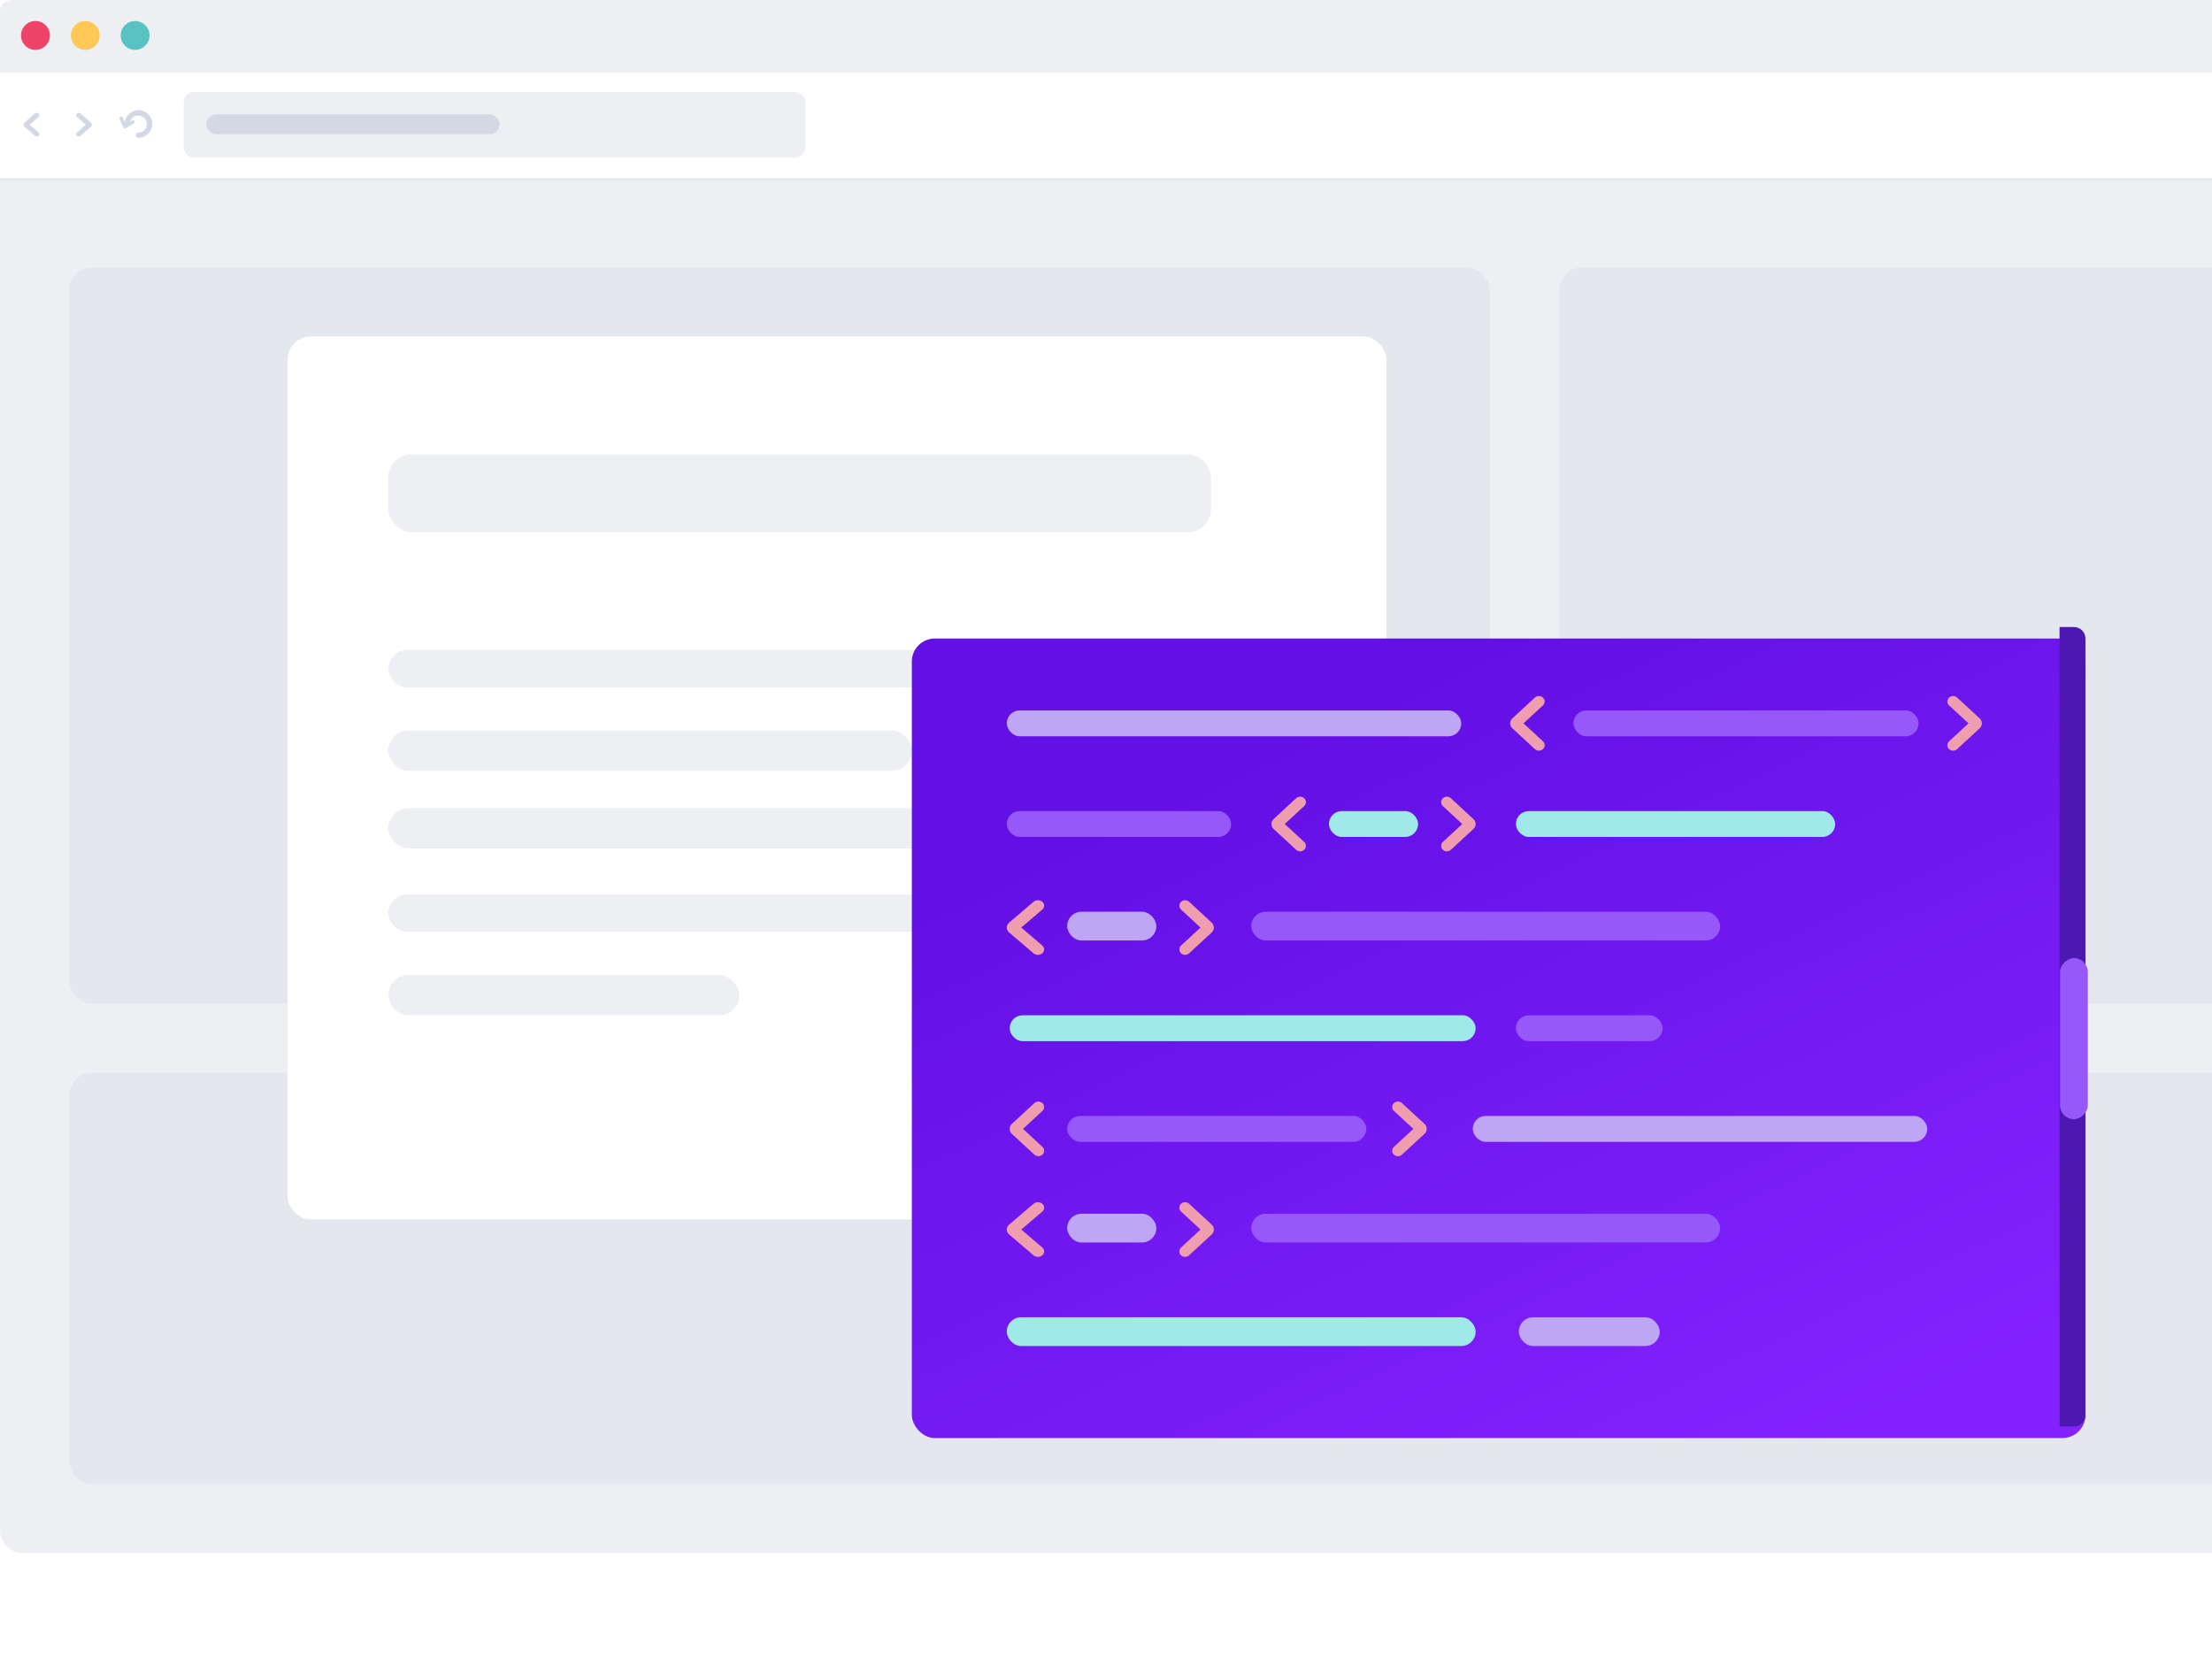 <svg width="769" height="579" viewBox="0 0 769 579" fill="none" xmlns="http://www.w3.org/2000/svg">
<g clip-path="url(#clip0)">
<path d="M0 8C0 3.582 3.582 0 8 0H775C779.418 0 783 3.582 783 8V532C783 536.418 779.418 540 775 540H8C3.582 540 0 536.418 0 532V8Z" fill="#EDEFF3"/>
<rect x="24" y="93" width="494" height="256" rx="8" fill="#E4E8EE"/>
<rect x="24" y="373" width="759" height="143" rx="8" fill="#E4E8EE"/>
<rect x="542" y="93" width="245" height="256" rx="8" fill="#E4E8EE"/>
<path d="M0 3.748C0 1.678 1.905 0 4.255 0H779.77C782.12 0 784.025 1.678 784.025 3.748V25.301H0V3.748Z" fill="#EDEFF3"/>
<path d="M17.337 12.319C17.337 15.091 15.091 17.338 12.32 17.338C9.55 17.338 7.303 15.091 7.303 12.319C7.303 9.547 9.55 7.3 12.32 7.3C15.091 7.3 17.337 9.547 17.337 12.319Z" fill="#EE4266"/>
<path d="M34.662 12.319C34.662 15.091 32.416 17.338 29.645 17.338C26.874 17.338 24.628 15.091 24.628 12.319C24.628 9.547 26.874 7.3 29.645 7.3C32.416 7.3 34.662 9.547 34.662 12.319Z" fill="#FFC857"/>
<path d="M51.996 12.319C51.996 15.091 49.75 17.338 46.979 17.338C44.208 17.338 41.962 15.091 41.962 12.319C41.962 9.547 44.208 7.3 46.979 7.3C49.75 7.3 51.996 9.547 51.996 12.319Z" fill="#59C3C3"/>
<path d="M0 25.301H784.025V62.463H0V25.301Z" fill="white"/>
<path d="M0 62.463H784.025" stroke="#E4E8EE"/>
<path d="M63.856 35.633C63.856 33.618 65.489 31.983 67.504 31.983H276.385C278.4 31.983 280.034 33.618 280.034 35.633V51.146C280.034 53.162 278.4 54.796 276.385 54.796H67.504C65.489 54.796 63.856 53.162 63.856 51.146V35.633Z" fill="#EDEFF3"/>
<rect x="71.717" y="39.763" width="101.959" height="6.915" rx="3.458" fill="#D4D8E4"/>
<path d="M10.329 43.344L13.409 40.648C13.77 40.331 13.778 39.811 13.427 39.486C13.076 39.161 12.498 39.154 12.137 39.47L8.562 42.6L8.561 42.601C8.096 43.009 8.096 43.68 8.563 44.088L12.137 47.218C12.498 47.534 13.076 47.526 13.427 47.201C13.778 46.876 13.77 46.356 13.409 46.04L10.329 43.344Z" fill="#D4D8E4"/>
<path d="M29.818 43.344L26.738 46.04C26.377 46.356 26.369 46.876 26.72 47.202C27.072 47.527 27.649 47.534 28.01 47.218L31.585 44.087L31.586 44.087C32.052 43.679 32.051 43.008 31.585 42.6L28.01 39.47C27.649 39.154 27.072 39.161 26.72 39.486C26.369 39.812 26.377 40.331 26.738 40.648L29.818 43.344Z" fill="#D4D8E4"/>
<path fill-rule="evenodd" clip-rule="evenodd" d="M47.207 39.238C47.207 38.734 47.615 38.325 48.119 38.325C50.764 38.325 52.907 40.47 52.907 43.116C52.907 45.762 50.764 47.907 48.119 47.907C47.615 47.907 47.207 47.498 47.207 46.994C47.207 46.49 47.615 46.082 48.119 46.082C49.756 46.082 51.083 44.754 51.083 43.116C51.083 41.478 49.756 40.151 48.119 40.151C47.615 40.151 47.207 39.742 47.207 39.238Z" fill="#D4D8E4"/>
<path fill-rule="evenodd" clip-rule="evenodd" d="M44.239 44.028C43.735 44.028 43.327 43.62 43.327 43.116C43.327 40.47 45.471 38.325 48.116 38.325C50.761 38.325 52.904 40.47 52.904 43.116C52.904 43.62 52.496 44.028 51.992 44.028C51.489 44.028 51.08 43.62 51.08 43.116C51.08 41.478 49.753 40.15 48.116 40.15C46.478 40.15 45.151 41.478 45.151 43.116C45.151 43.62 44.743 44.028 44.239 44.028Z" fill="#D4D8E4"/>
<path d="M43.659 43.281L42.591 40.769C42.466 40.474 42.139 40.361 41.86 40.516C41.581 40.671 41.456 41.036 41.581 41.33L42.821 44.246L42.821 44.247C42.983 44.627 43.408 44.766 43.763 44.555L46.488 42.939C46.763 42.776 46.878 42.409 46.745 42.119C46.612 41.828 46.281 41.726 46.006 41.889L43.659 43.281Z" fill="#D4D8E4"/>
</g>
<g filter="url(#filter0_d)">
<rect x="100" y="113" width="382" height="307" rx="8" fill="white"/>
</g>
<rect x="135" y="226" width="266" height="13" rx="6.5" fill="#EDEFF3"/>
<rect x="135" y="311" width="266" height="13" rx="6.5" fill="#EDEFF3"/>
<rect x="135" y="254" width="182" height="14" rx="7" fill="#EDEFF3"/>
<rect x="135" y="339" width="122" height="14" rx="7" fill="#EDEFF3"/>
<rect x="135" y="281" width="238" height="14" rx="7" fill="#EDEFF3"/>
<rect x="135" y="158" width="286" height="27" rx="8" fill="#EDEFF3"/>
<g filter="url(#filter1_d)">
<g filter="url(#filter2_d)">
<rect x="317" y="214" width="408" height="278" rx="8" fill="url(#paint0_linear)"/>
</g>
<path d="M491.358 388.5L484.606 394.738C483.814 395.469 483.796 396.672 484.566 397.425C485.336 398.177 486.602 398.194 487.394 397.462L495.234 390.22L495.235 390.219C496.256 389.274 496.255 387.722 495.233 386.779L487.394 379.538C486.602 378.806 485.336 378.823 484.566 379.575C483.796 380.328 483.814 381.531 484.606 382.262L491.358 388.5Z" fill="#EE9EAE"/>
<path d="M355.642 388.5L362.394 382.262C363.186 381.531 363.204 380.328 362.434 379.575C361.664 378.823 360.398 378.806 359.606 379.538L351.766 386.78L351.765 386.781C350.744 387.726 350.745 389.278 351.767 390.221L359.606 397.462C360.398 398.194 361.664 398.177 362.434 397.425C363.204 396.672 363.186 395.469 362.394 394.738L355.642 388.5Z" fill="#EE9EAE"/>
<rect x="670" y="393" width="158" height="9" rx="4.5" transform="rotate(-180 670 393)" fill="#BFA6F4"/>
<rect x="371" y="384" width="104" height="9" rx="4.5" fill="#9758F9"/>
<path d="M529.642 247.5L536.394 241.262C537.186 240.531 537.204 239.328 536.434 238.575C535.664 237.823 534.398 237.806 533.606 238.538L525.766 245.78L525.765 245.781C524.744 246.726 524.745 248.278 525.767 249.221L533.606 256.462C534.398 257.194 535.664 257.177 536.434 256.425C537.204 255.672 537.186 254.469 536.394 253.738L529.642 247.5Z" fill="#EE9EAE"/>
<path d="M684.358 247.5L677.606 253.738C676.814 254.469 676.796 255.672 677.566 256.425C678.336 257.177 679.602 257.194 680.394 256.462L688.234 249.22L688.235 249.219C689.256 248.274 689.255 246.722 688.233 245.779L680.394 238.538C679.602 237.806 678.336 237.823 677.566 238.575C676.796 239.328 676.814 240.531 677.606 241.262L684.358 247.5Z" fill="#EE9EAE"/>
<rect x="350" y="243" width="158" height="9" rx="4.5" fill="#BFA6F4"/>
<rect x="667" y="252" width="120" height="9" rx="4.5" transform="rotate(-180 667 252)" fill="#9758F9"/>
<path d="M716 492L716 214L721 214C723.209 214 725 215.791 725 218L725 488C725 490.209 723.209 492 721 492L716 492Z" fill="#4D17B2"/>
<rect x="716.167" y="385.134" width="56.013" height="9.657" rx="4.829" transform="rotate(-90 716.167 385.134)" fill="#9758F9"/>
<path d="M508.358 282.5L501.606 288.738C500.814 289.469 500.796 290.672 501.566 291.425C502.336 292.177 503.602 292.194 504.394 291.462L512.234 284.22L512.235 284.219C513.256 283.274 513.255 281.722 512.233 280.779L504.394 273.538C503.602 272.806 502.336 272.823 501.566 273.575C500.796 274.328 500.814 275.531 501.606 276.262L508.358 282.5Z" fill="#EE9EAE"/>
<path d="M446.642 282.5L453.394 276.262C454.186 275.531 454.204 274.328 453.434 273.575C452.664 272.823 451.398 272.806 450.606 273.538L442.766 280.78L442.765 280.781C441.744 281.726 441.745 283.278 442.767 284.221L450.606 291.462C451.398 292.194 452.664 292.177 453.434 291.425C454.204 290.672 454.186 289.469 453.394 288.738L446.642 282.5Z" fill="#EE9EAE"/>
<rect x="527" y="278" width="111" height="9" rx="4.5" fill="#A0E9E9"/>
<rect x="350" y="278" width="78" height="9" rx="4.5" fill="#9758F9"/>
<rect x="462" y="278" width="31" height="9" rx="4.5" fill="#A0E9E9"/>
<rect x="513" y="358" width="162" height="9" rx="4.5" transform="rotate(-180 513 358)" fill="#A0E9E9"/>
<rect x="578" y="358" width="51" height="9" rx="4.5" transform="rotate(-180 578 358)" fill="#9758F9"/>
<path d="M355.029 423.5L362.344 417.262C363.202 416.531 363.221 415.328 362.387 414.575C361.552 413.823 360.181 413.806 359.323 414.538L350.83 421.78L350.829 421.781C349.723 422.726 349.724 424.278 350.831 425.221L359.323 432.462C360.181 433.194 361.552 433.177 362.387 432.425C363.221 431.672 363.202 430.469 362.344 429.738L355.029 423.5Z" fill="#EE9EAE"/>
<path d="M417.358 423.5L410.606 429.738C409.814 430.469 409.796 431.672 410.566 432.425C411.336 433.177 412.602 433.194 413.394 432.462L421.234 425.22L421.235 425.219C422.256 424.274 422.255 422.722 421.233 421.779L413.394 414.538C412.602 413.806 411.336 413.823 410.566 414.575C409.796 415.328 409.814 416.531 410.606 417.262L417.358 423.5Z" fill="#EE9EAE"/>
<rect x="598" y="428" width="163" height="10" rx="5" transform="rotate(-180 598 428)" fill="#9758F9"/>
<rect x="402" y="428" width="31" height="10" rx="5" transform="rotate(-180 402 428)" fill="#BFA6F4"/>
<rect x="350" y="454" width="163" height="10" rx="5" fill="#A0E9E9"/>
<rect x="528" y="454" width="49" height="10" rx="5" fill="#BFA6F4"/>
<path d="M355.029 318.5L362.344 312.262C363.202 311.531 363.221 310.328 362.387 309.575C361.552 308.823 360.181 308.806 359.323 309.538L350.83 316.78L350.829 316.781C349.723 317.726 349.724 319.278 350.831 320.221L359.323 327.462C360.181 328.194 361.552 328.177 362.387 327.425C363.221 326.672 363.202 325.469 362.344 324.738L355.029 318.5Z" fill="#EE9EAE"/>
<path d="M417.358 318.5L410.606 324.738C409.814 325.469 409.796 326.672 410.566 327.425C411.336 328.177 412.602 328.194 413.394 327.462L421.234 320.22L421.235 320.219C422.256 319.274 422.255 317.722 421.233 316.779L413.394 309.538C412.602 308.806 411.336 308.823 410.566 309.575C409.796 310.328 409.814 311.531 410.606 312.262L417.358 318.5Z" fill="#EE9EAE"/>
<rect x="598" y="323" width="163" height="10" rx="5" transform="rotate(-180 598 323)" fill="#9758F9"/>
<rect x="402" y="323" width="31" height="10" rx="5" transform="rotate(-180 402 323)" fill="#BFA6F4"/>
</g>
<defs>
<filter id="filter0_d" x="96" y="113" width="390" height="315" filterUnits="userSpaceOnUse" color-interpolation-filters="sRGB">
<feFlood flood-opacity="0" result="BackgroundImageFix"/>
<feColorMatrix in="SourceAlpha" type="matrix" values="0 0 0 0 0 0 0 0 0 0 0 0 0 0 0 0 0 0 127 0"/>
<feOffset dy="4"/>
<feGaussianBlur stdDeviation="2"/>
<feColorMatrix type="matrix" values="0 0 0 0 0.262 0 0 0 0 0.295 0 0 0 0 0.408 0 0 0 0.08 0"/>
<feBlend mode="normal" in2="BackgroundImageFix" result="effect1_dropShadow"/>
<feBlend mode="normal" in="SourceGraphic" in2="effect1_dropShadow" result="shape"/>
</filter>
<filter id="filter1_d" x="313" y="214" width="416.824" height="286" filterUnits="userSpaceOnUse" color-interpolation-filters="sRGB">
<feFlood flood-opacity="0" result="BackgroundImageFix"/>
<feColorMatrix in="SourceAlpha" type="matrix" values="0 0 0 0 0 0 0 0 0 0 0 0 0 0 0 0 0 0 127 0"/>
<feOffset dy="4"/>
<feGaussianBlur stdDeviation="2"/>
<feColorMatrix type="matrix" values="0 0 0 0 0.262 0 0 0 0 0.295 0 0 0 0 0.408 0 0 0 0.08 0"/>
<feBlend mode="normal" in2="BackgroundImageFix" result="effect1_dropShadow"/>
<feBlend mode="normal" in="SourceGraphic" in2="effect1_dropShadow" result="shape"/>
</filter>
<filter id="filter2_d" x="313" y="214" width="416" height="286" filterUnits="userSpaceOnUse" color-interpolation-filters="sRGB">
<feFlood flood-opacity="0" result="BackgroundImageFix"/>
<feColorMatrix in="SourceAlpha" type="matrix" values="0 0 0 0 0 0 0 0 0 0 0 0 0 0 0 0 0 0 127 0"/>
<feOffset dy="4"/>
<feGaussianBlur stdDeviation="2"/>
<feColorMatrix type="matrix" values="0 0 0 0 0.262 0 0 0 0 0.295 0 0 0 0 0.408 0 0 0 0.08 0"/>
<feBlend mode="normal" in2="BackgroundImageFix" result="effect1_dropShadow"/>
<feBlend mode="normal" in="SourceGraphic" in2="effect1_dropShadow" result="shape"/>
</filter>
<linearGradient id="paint0_linear" x1="521" y1="214" x2="649.573" y2="488.813" gradientUnits="userSpaceOnUse">
<stop stop-color="#6310E5"/>
<stop offset="1" stop-color="#8322FE"/>
</linearGradient>
<clipPath id="clip0">
<rect width="772" height="579" fill="white"/>
</clipPath>
</defs>
</svg>

